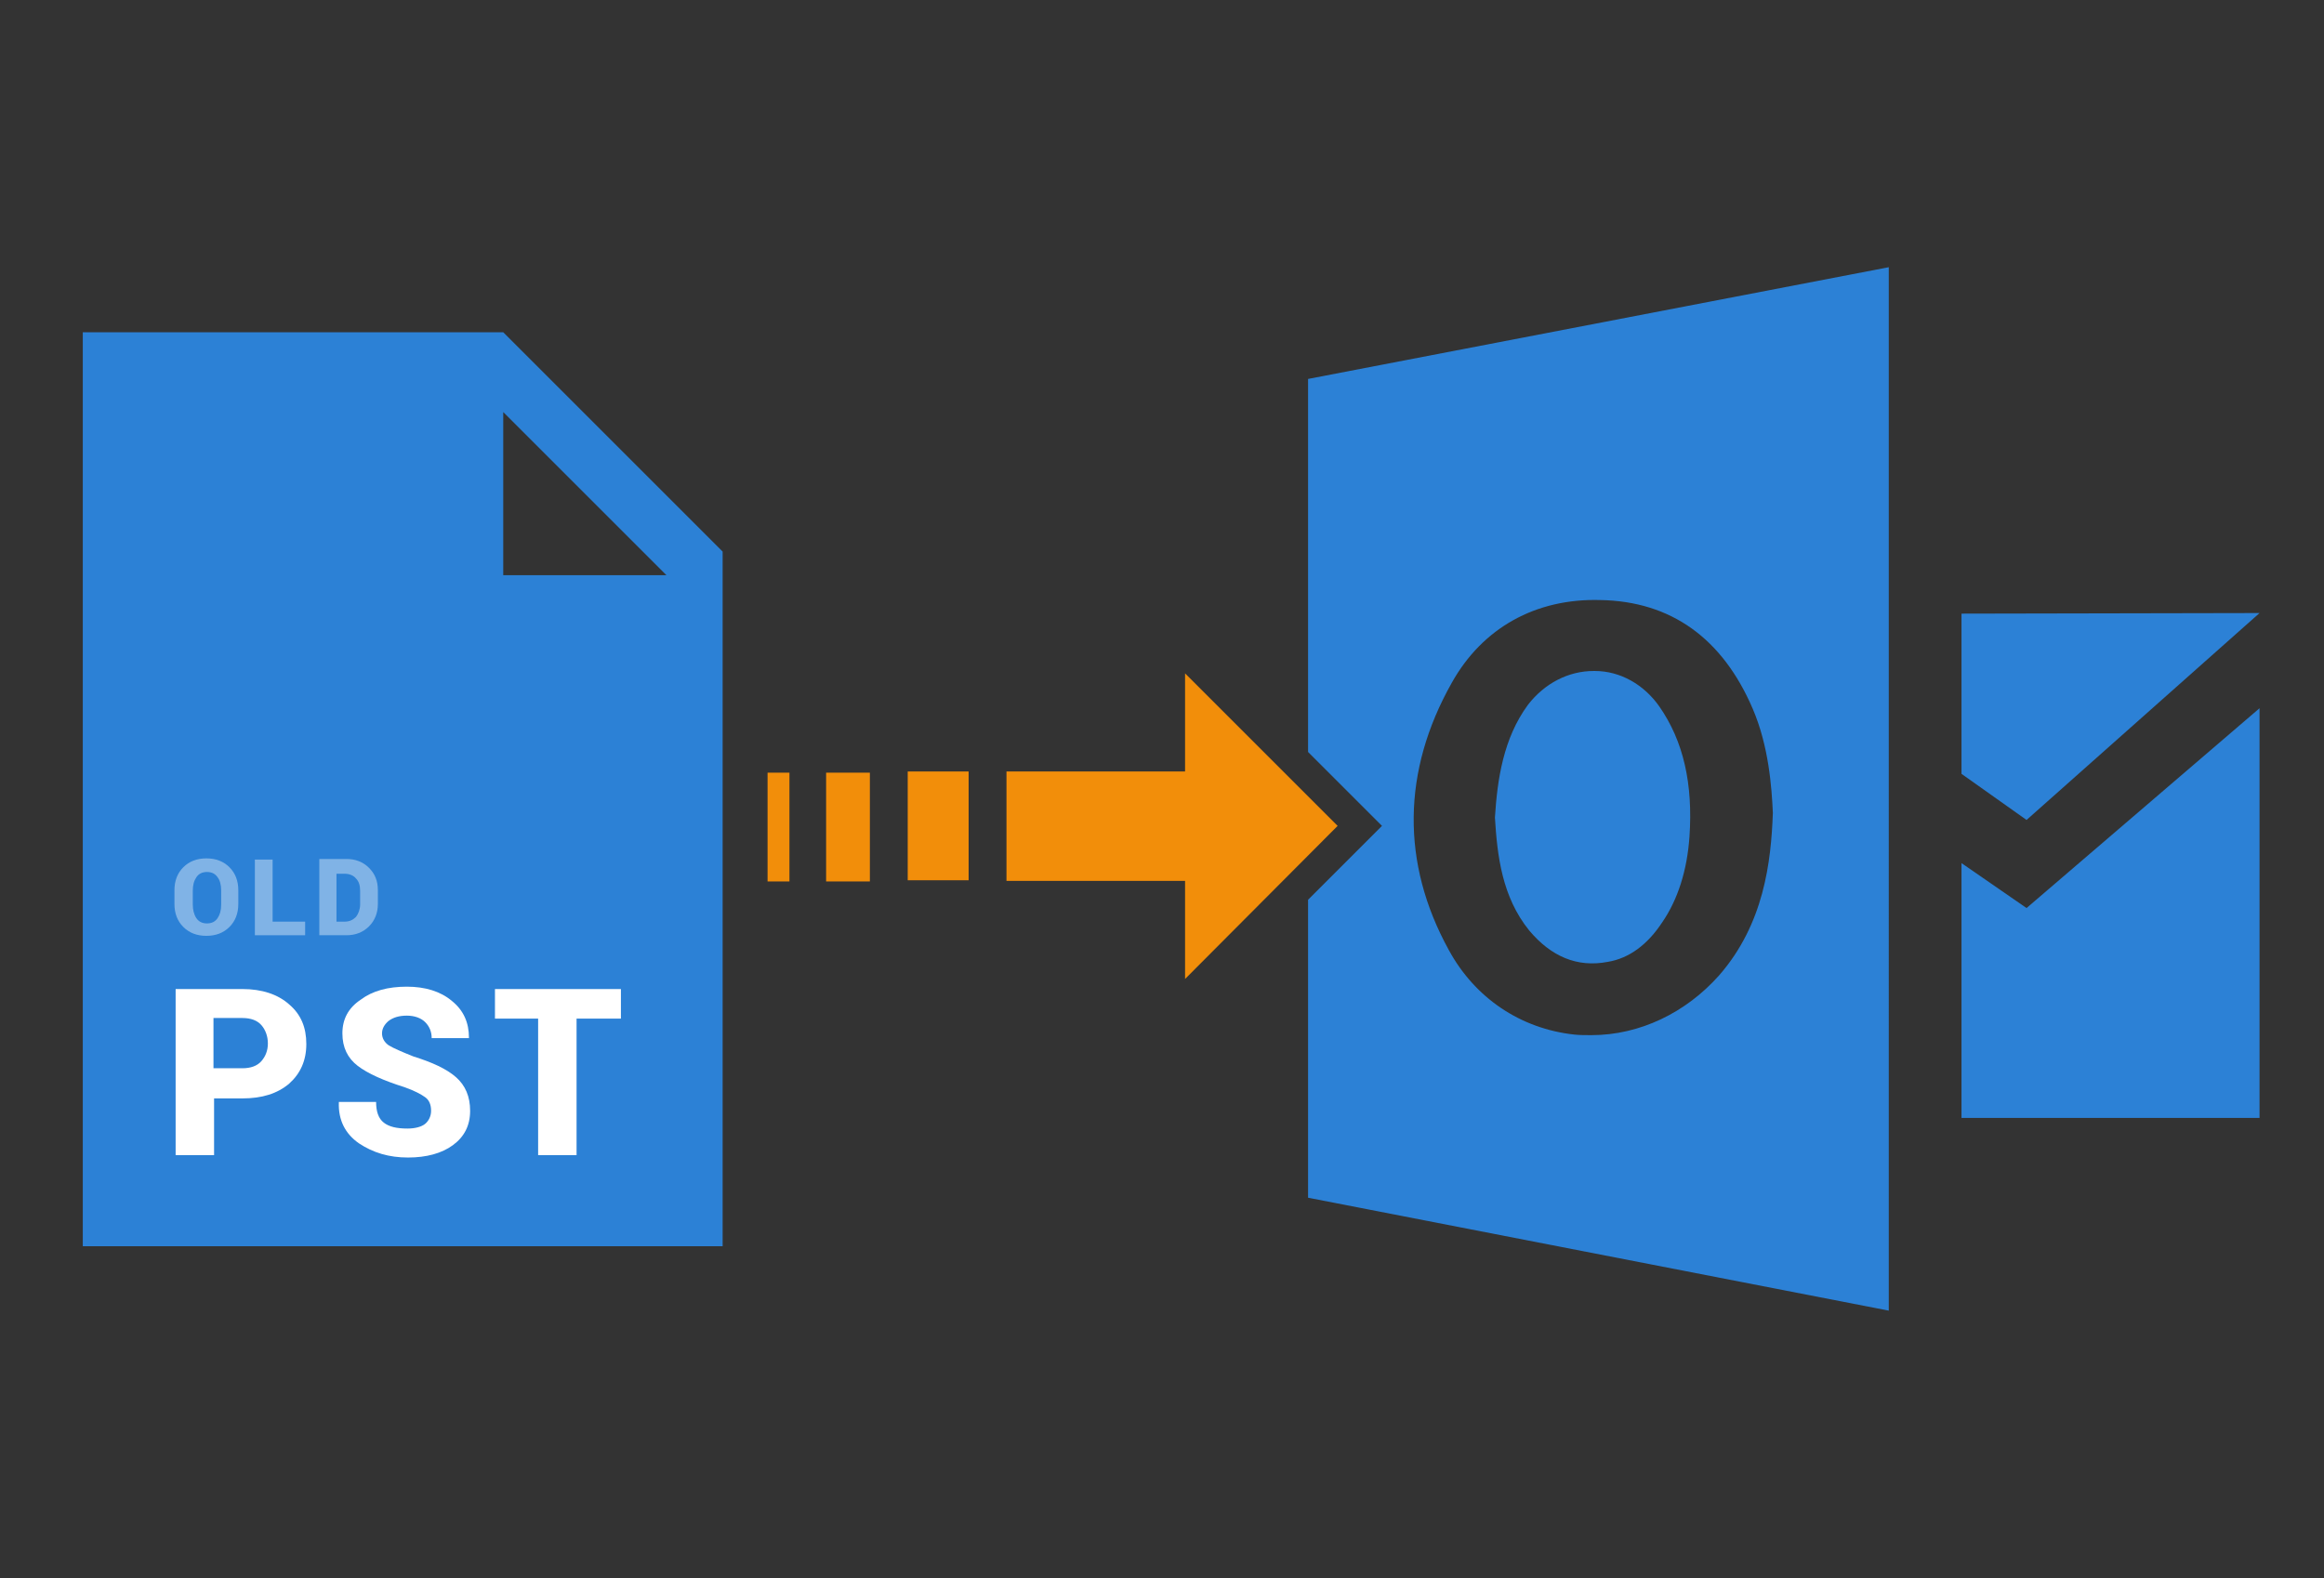 <?xml version="1.0" encoding="utf-8"?>
<!-- Generator: Adobe Illustrator 24.1.1, SVG Export Plug-In . SVG Version: 6.00 Build 0)  -->
<svg version="1.1" id="Layer_1" xmlns="http://www.w3.org/2000/svg" xmlns:xlink="http://www.w3.org/1999/xlink" x="0px" y="0px"
	 width="393px" height="267px" viewBox="0 0 393 267" style="enable-background:new 0 0 393 267;" xml:space="preserve">
<rect x="0" y="0" width="393" height="267" fill="#333333" stroke="none"/>
<g>
	<g>
		<path style="fill:#2C81D6;" d="M85.1,56.2H14v154.6h108.2V93.3L85.1,56.2z M85.1,97.3V69.7l27.6,27.6H85.1z"/>
		<g>
			<path style="fill:#FFFFFF;" d="M36.2,185.8v9.6h-6.5v-28.1H41c3.3,0,6,0.9,7.9,2.6c2,1.7,2.9,3.9,2.9,6.7c0,2.8-1,5-2.9,6.7
				c-2,1.7-4.6,2.5-7.9,2.5H36.2z M36.2,180.7H41c1.4,0,2.5-0.4,3.2-1.2c0.7-0.8,1.1-1.8,1.1-3c0-1.2-0.4-2.3-1.1-3.1
				c-0.7-0.8-1.8-1.2-3.2-1.2h-4.9V180.7z"/>
			<path style="fill:#FFFFFF;" d="M72.9,187.9c0-1-0.3-1.8-1-2.3c-0.7-0.5-1.8-1.1-3.5-1.7c-3.5-1.1-6.2-2.3-7.9-3.6
				s-2.6-3.1-2.6-5.5c0-2.4,1-4.3,3.1-5.7c2-1.5,4.6-2.2,7.8-2.2c3.1,0,5.7,0.8,7.6,2.4c2,1.6,2.9,3.7,2.9,6.2l0,0.1h-6.3
				c0-1.1-0.4-2-1.1-2.7s-1.8-1.1-3.1-1.1c-1.3,0-2.3,0.3-3.1,0.9c-0.7,0.6-1.1,1.3-1.1,2.1c0,0.8,0.4,1.5,1.1,2
				c0.8,0.5,2.2,1.1,4.2,1.9c3.2,1,5.6,2.1,7.2,3.5c1.6,1.4,2.4,3.3,2.4,5.7c0,2.5-1,4.4-2.9,5.8c-1.9,1.4-4.5,2.1-7.6,2.1
				c-3.2,0-5.9-0.8-8.3-2.4c-2.3-1.6-3.5-3.9-3.4-6.9l0-0.1h6.3c0,1.6,0.4,2.8,1.3,3.5c0.9,0.7,2.2,1,4,1c1.3,0,2.4-0.3,3-0.8
				S72.9,188.8,72.9,187.9z"/>
			<path style="fill:#FFFFFF;" d="M104.9,172.3h-7.4v23.1h-6.5v-23.1h-7.3v-5h21.3V172.3z"/>
		</g>
		<g style="opacity:0.4;">
			<path style="fill:#FFFFFF;" d="M40.3,152.9c0,1.6-0.5,2.9-1.5,3.9c-1,1-2.3,1.5-3.9,1.5c-1.6,0-2.9-0.5-3.9-1.5
				c-1-1-1.5-2.3-1.5-3.9v-2.3c0-1.6,0.5-2.9,1.5-3.9c1-1,2.3-1.5,3.9-1.5c1.6,0,2.9,0.5,3.9,1.5c1,1,1.5,2.3,1.5,3.9V152.9z
				 M37.4,150.6c0-0.9-0.2-1.7-0.6-2.2c-0.4-0.6-1-0.9-1.8-0.9c-0.8,0-1.4,0.3-1.8,0.9s-0.6,1.3-0.6,2.3v2.3c0,0.9,0.2,1.7,0.6,2.3
				c0.4,0.6,1,0.9,1.8,0.9c0.8,0,1.4-0.3,1.8-0.9c0.4-0.6,0.6-1.3,0.6-2.3V150.6z"/>
			<path style="fill:#FFFFFF;" d="M46.1,155.9h5.5v2.3h-8.5v-12.8h3V155.9z"/>
			<path style="fill:#FFFFFF;" d="M54,158.1v-12.8h4.6c1.5,0,2.8,0.5,3.8,1.5c1,1,1.5,2.2,1.5,3.8v2.3c0,1.5-0.5,2.8-1.5,3.8
				c-1,1-2.3,1.5-3.8,1.5H54z M56.9,147.7v8.2h1.4c0.8,0,1.4-0.3,1.9-0.8c0.4-0.5,0.7-1.3,0.7-2.1v-2.3c0-0.9-0.2-1.6-0.7-2.1
				c-0.4-0.5-1.1-0.8-1.9-0.8H56.9z"/>
		</g>
	</g>
	<g>
		<path style="fill-rule:evenodd;clip-rule:evenodd;fill:#2C81D6;" d="M271.9,162.7c3.6-0.6,6.7-2.9,9.2-6.7
			c2.6-3.8,4.2-8.7,4.6-14.5c0.6-8.9-1-16.1-5.1-22c-2.6-3.7-6.6-6-10.9-6c-0.1,0-0.1,0-0.2,0c-4.3,0-8.3,2.1-11.1,5.7
			c-4.2,5.7-5.2,12.7-5.6,19.1c0.4,6.5,1.2,13.4,5.8,19.1C262.3,161.8,266.7,163.7,271.9,162.7z"/>
		<polygon style="fill-rule:evenodd;clip-rule:evenodd;fill:#2C81D6;" points="331.7,103.8 331.7,130.9 342.7,138.7 382.1,103.7 		
			"/>
		<polygon style="fill-rule:evenodd;clip-rule:evenodd;fill:#2C81D6;" points="331.7,146 342.7,153.6 382.1,119.8 382.1,189.1 
			331.7,189.1 		"/>
		<rect x="153.5" y="130.5" style="fill:#F28E0A;" width="10.3" height="18.4"/>
		<rect x="139.7" y="130.7" style="fill:#F28E0A;" width="7.4" height="18.4"/>
		<rect x="129.8" y="130.7" style="fill:#F28E0A;" width="3.7" height="18.4"/>
		<path style="fill-rule:evenodd;clip-rule:evenodd;fill:#2C81D6;" d="M221.2,64.1v63.1l12.5,12.5l-12.5,12.5v50.4l98.2,19.1V45.2
			L221.2,64.1z M290.7,165c-5.6,6.3-13.4,10.1-21.6,10.1c-1,0-2,0-2.9-0.1c-9.1-1-16.8-6.2-21.2-14.3c-8.1-14.7-7.9-30.3,0.5-45.2
			c5.2-9.3,14.2-14.3,25.1-14c12,0.2,20.7,6.5,25.8,18.4c2.7,6.3,3.2,13.2,3.4,17.6C299.5,145.8,298.3,156.3,290.7,165z"/>
		<polygon style="fill:#F28E0A;" points="170.2,149 200.4,149 200.4,165.6 226.2,139.7 200.4,113.9 200.4,130.5 170.2,130.5 		"/>
	</g>
</g>
</svg>
